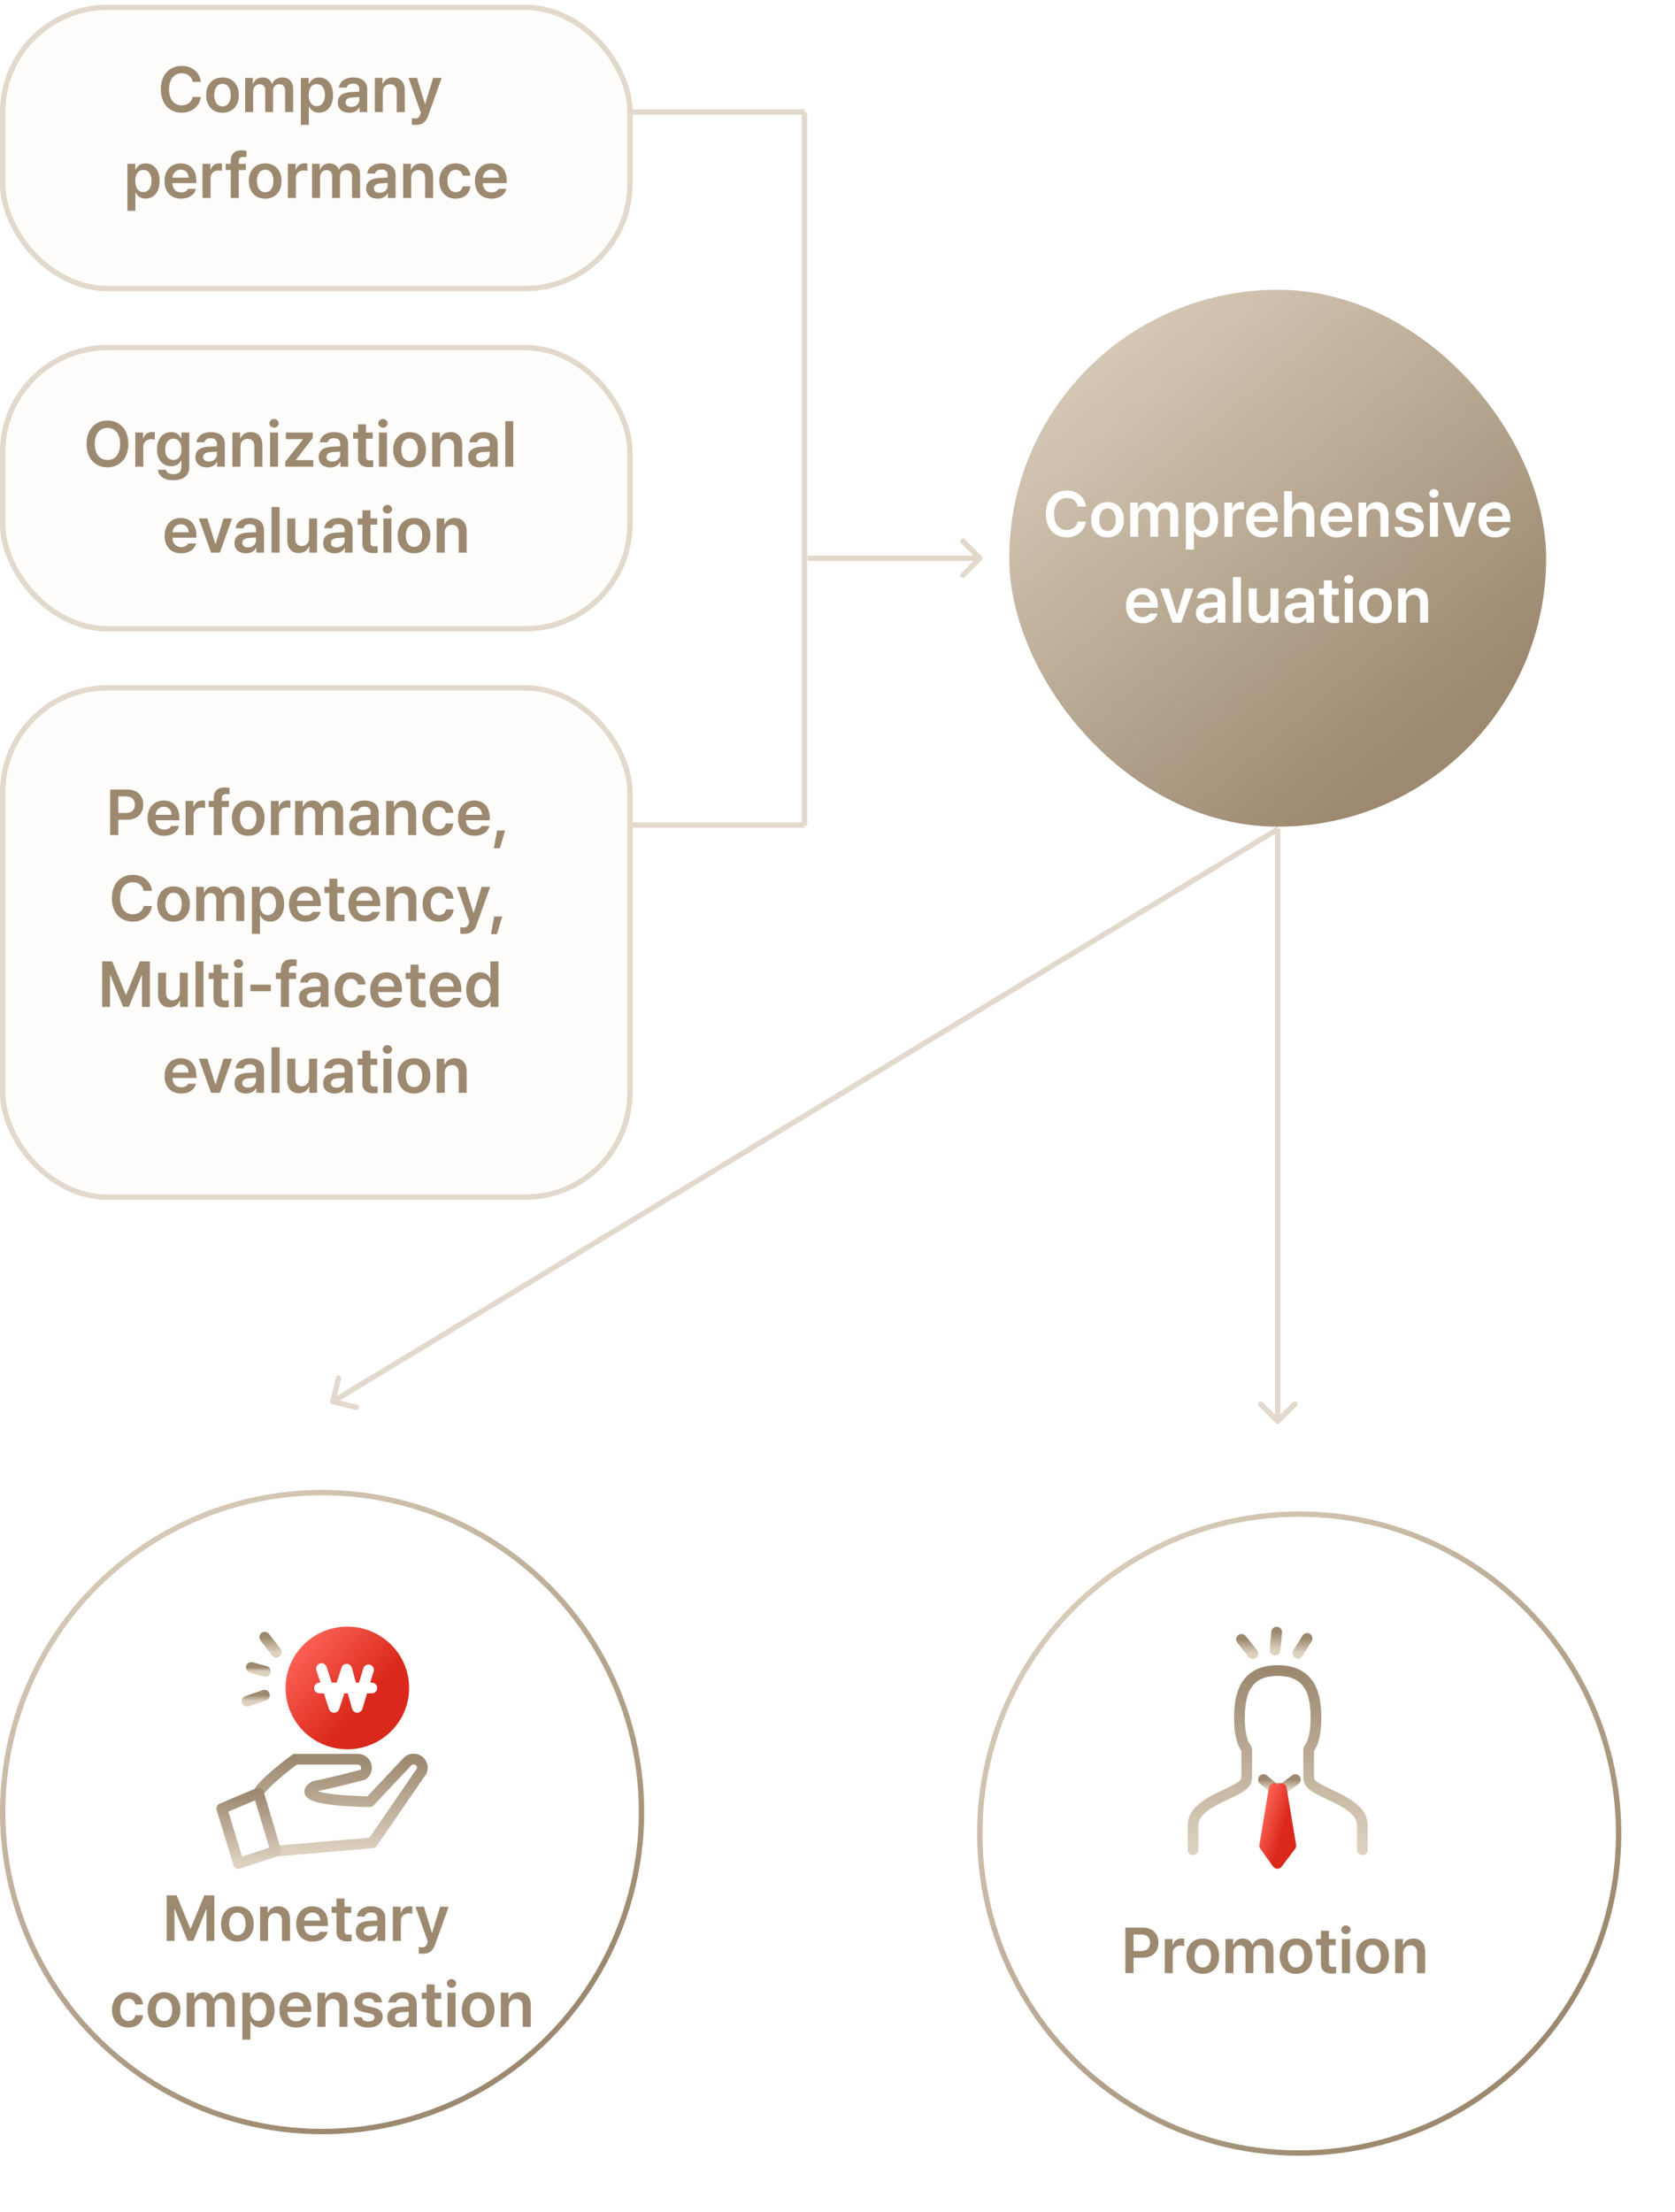 <svg width="312" height="412" viewBox="0 0 312 412" fill="none" xmlns="http://www.w3.org/2000/svg">
<circle cx="60" cy="60" r="59.5" transform="matrix(-1 0 0 1 119.998 277.482)" fill="white" stroke="url(#paint0_linear_4588_33375)"/>
<g clip-path="url(#clip0_4588_33375)">
<path d="M75.21 314.372C75.21 320.127 70.508 324.792 64.7 324.792C58.892 324.792 54.199 320.127 54.199 314.372C54.199 308.617 58.901 303.943 64.7 303.943C70.499 303.943 75.21 308.609 75.21 314.372Z" fill="url(#paint1_linear_4588_33375)" stroke="url(#paint2_linear_4588_33375)" stroke-width="2" stroke-linecap="round" stroke-linejoin="round"/>
<path d="M59.887 310.762L62.229 317.974L64.571 310.882L66.542 317.974L68.633 311.002" stroke="white" stroke-width="2" stroke-linecap="round" stroke-linejoin="round"/>
<path d="M69.256 314.372H59.516" stroke="white" stroke-width="2" stroke-linecap="round" stroke-linejoin="round"/>
<path d="M51.382 344.758L69.359 343.214L78.2 330.35C78.831 329.724 78.831 328.703 78.2 328.077C77.569 327.451 76.541 327.451 75.91 328.077L68.875 335.547C68.875 335.547 54.044 335.461 58.538 332.691C61.416 332.159 67.613 330.53 67.613 330.53C68.01 330.238 68.27 329.775 68.27 329.243C68.27 328.36 67.544 327.64 66.653 327.64H54.968C54.968 327.64 48.979 332.039 48.141 333.943" fill="white"/>
<path d="M51.382 344.758L69.359 343.214L78.2 330.35C78.831 329.724 78.831 328.703 78.2 328.077C77.569 327.451 76.541 327.451 75.91 328.077L68.875 335.547C68.875 335.547 54.044 335.461 58.538 332.691C61.416 332.159 67.613 330.53 67.613 330.53C68.01 330.238 68.27 329.775 68.27 329.243C68.27 328.36 67.544 327.64 66.653 327.64H54.968C54.968 327.64 48.979 332.039 48.141 333.943" stroke="url(#paint3_linear_4588_33375)" stroke-width="2" stroke-linecap="round" stroke-linejoin="round"/>
<path d="M48.15 333.943L41.322 336.834L44.434 347.057L51.382 344.758L48.15 333.943Z" fill="white" stroke="url(#paint4_linear_4588_33375)" stroke-width="2" stroke-linecap="round" stroke-linejoin="round"/>
<path d="M49.248 315.719L46.016 316.834" stroke="url(#paint5_linear_4588_33375)" stroke-width="2" stroke-linecap="round" stroke-linejoin="round"/>
<path d="M51.461 307.692L49.309 304.904" stroke="url(#paint6_linear_4588_33375)" stroke-width="2" stroke-linecap="round" stroke-linejoin="round"/>
<path d="M49.429 311.268L46.81 310.548" stroke="url(#paint7_linear_4588_33375)" stroke-width="2" stroke-linecap="round" stroke-linejoin="round"/>
</g>
<g filter="url(#filter0_d_4588_33375)">
<circle cx="60" cy="60" r="60" transform="matrix(-1 0 0 1 297.998 277.482)" fill="white"/>
<circle cx="60" cy="60" r="59.5" transform="matrix(-1 0 0 1 297.998 277.482)" stroke="url(#paint8_linear_4588_33375)"/>
</g>
<g clip-path="url(#clip1_4588_33375)">
<path d="M222.229 344.507C222.229 342.998 222.22 341.48 222.229 339.971C222.247 336.355 227.533 334.811 230.288 333.24C231.257 332.687 232.226 332.275 232.226 331.002V325.912C232.226 325.658 231.706 325.009 231.598 324.737C231.051 323.28 230.871 321.613 230.871 320.077C230.871 316.918 231.302 313.197 234.659 311.731C235.61 311.31 236.875 311.126 237.916 311.126" stroke="url(#paint9_linear_4588_33375)" stroke-width="2" stroke-linecap="round" stroke-linejoin="round"/>
<path d="M253.765 344.507C253.765 342.998 253.774 341.48 253.765 339.971C253.747 336.355 248.461 334.811 245.705 333.24C244.736 332.687 243.767 332.275 243.767 331.002V325.912C243.767 325.658 244.287 325.009 244.395 324.737C244.943 323.28 245.122 321.613 245.122 320.077C245.122 316.918 244.691 313.197 241.335 311.731C240.383 311.31 239.118 311.126 238.086 311.126" stroke="url(#paint10_linear_4588_33375)" stroke-width="2" stroke-linecap="round" stroke-linejoin="round"/>
<path d="M235.34 331.433L237.242 333.012L239.073 333.1L241.29 331.433" stroke="url(#paint11_linear_4588_33375)" stroke-width="2" stroke-linecap="round" stroke-linejoin="round"/>
<path d="M238.662 333.108L240.438 343.735L237.944 347.035L235.574 343.735L237.342 333.108" fill="url(#paint12_linear_4588_33375)"/>
<path d="M238.662 333.108L240.438 343.735L237.944 347.035L235.574 343.735L237.342 333.108" stroke="url(#paint13_linear_4588_33375)" stroke-width="2" stroke-linecap="round" stroke-linejoin="round"/>
<path d="M233.375 307.967L231.248 305.316" stroke="url(#paint14_linear_4588_33375)" stroke-width="2" stroke-linecap="round" stroke-linejoin="round"/>
<path d="M241.766 307.887L243.462 305.141" stroke="url(#paint15_linear_4588_33375)" stroke-width="2" stroke-linecap="round" stroke-linejoin="round"/>
<path d="M237.504 307.291L237.809 303.965" stroke="url(#paint16_linear_4588_33375)" stroke-width="2" stroke-linecap="round" stroke-linejoin="round"/>
</g>
<path d="M31.036 352.996H32.904L35.428 359.162H35.527L38.055 352.996H39.924V361.482H38.457V355.644H38.378L36.025 361.458H34.931L32.573 355.623H32.502V361.482H31.036V352.996ZM44.218 361.607C42.357 361.607 41.168 360.293 41.168 358.325C41.168 356.353 42.357 355.035 44.218 355.035C46.078 355.035 47.264 356.353 47.264 358.325C47.264 360.293 46.078 361.607 44.218 361.607ZM42.676 358.321C42.676 359.485 43.186 360.413 44.222 360.413C45.241 360.413 45.751 359.485 45.751 358.321C45.751 357.156 45.241 356.216 44.222 356.216C43.186 356.216 42.676 357.156 42.676 358.321ZM49.929 357.753V361.482H48.438V355.118H49.863V356.199H49.942C50.232 355.487 50.883 355.035 51.836 355.035C53.149 355.035 54.015 355.905 54.015 357.43V361.482H52.523V357.658C52.523 356.808 52.059 356.299 51.28 356.299C50.489 356.299 49.929 356.829 49.929 357.753ZM58.263 361.607C56.345 361.607 55.172 360.33 55.172 358.337C55.172 356.373 56.361 355.035 58.18 355.035C59.743 355.035 61.089 356.013 61.089 358.25V358.71H56.651C56.668 359.804 57.31 360.447 58.28 360.447C58.93 360.447 59.374 360.161 59.569 359.779H61.027C60.758 360.882 59.743 361.607 58.263 361.607ZM56.656 357.699H59.656C59.651 356.833 59.067 356.199 58.205 356.199C57.306 356.199 56.701 356.887 56.656 357.699ZM65.42 355.118V356.27H64.169V359.568C64.169 360.181 64.471 360.306 64.852 360.314C65.026 360.318 65.32 360.297 65.507 360.285V361.507C65.329 361.536 65.043 361.569 64.662 361.569C63.539 361.569 62.673 361.014 62.677 359.817V356.27H61.773V355.118H62.677V353.593H64.169V355.118H65.42ZM66.28 359.697C66.28 358.259 67.469 357.84 68.65 357.761C69.094 357.732 70.001 357.691 70.279 357.679L70.275 357.165C70.275 356.539 69.873 356.174 69.123 356.174C68.456 356.174 68.049 356.477 67.938 356.933H66.491C66.599 355.855 67.569 355.035 69.164 355.035C70.37 355.035 71.762 355.532 71.762 357.227V361.482H70.333V360.608H70.283C70.009 361.138 69.413 361.611 68.414 361.611C67.2 361.611 66.28 360.948 66.28 359.697ZM67.722 359.676C67.722 360.227 68.17 360.513 68.795 360.513C69.703 360.513 70.283 359.912 70.283 359.199L70.279 358.673C70.009 358.685 69.181 358.739 68.882 358.768C68.17 358.822 67.722 359.121 67.722 359.676ZM73.176 361.482V355.118H74.622V356.179H74.689C74.921 355.441 75.534 355.027 76.259 355.027C76.425 355.027 76.661 355.043 76.802 355.068V356.44C76.669 356.398 76.354 356.353 76.106 356.353C75.281 356.353 74.668 356.929 74.668 357.732V361.482H73.176ZM78.782 363.869C78.484 363.869 78.202 363.861 78.007 363.84L78.011 362.643C78.194 362.659 78.446 362.663 78.641 362.663C79.006 362.663 79.308 362.634 79.561 361.955L79.694 361.615L77.382 355.118H78.964L80.435 359.929H80.502L81.981 355.118H83.568L81.016 362.257C80.651 363.272 79.98 363.869 78.782 363.869ZM23.921 377.607C22.019 377.607 20.871 376.252 20.871 374.325C20.871 372.382 22.048 371.035 23.909 371.035C25.458 371.035 26.54 371.942 26.639 373.314H25.218C25.098 372.701 24.654 372.237 23.933 372.237C23.001 372.237 22.38 373.011 22.38 374.3C22.38 375.609 22.989 376.388 23.933 376.388C24.592 376.388 25.085 375.999 25.218 375.315H26.639C26.536 376.658 25.516 377.607 23.921 377.607ZM30.554 377.607C28.693 377.607 27.504 376.293 27.504 374.325C27.504 372.353 28.693 371.035 30.554 371.035C32.414 371.035 33.599 372.353 33.599 374.325C33.599 376.293 32.414 377.607 30.554 377.607ZM29.012 374.321C29.012 375.485 29.522 376.413 30.558 376.413C31.577 376.413 32.087 375.485 32.087 374.321C32.087 373.156 31.577 372.216 30.558 372.216C29.522 372.216 29.012 373.156 29.012 374.321ZM34.774 377.482V371.118H36.199V372.199H36.278C36.543 371.47 37.177 371.035 38.026 371.035C38.888 371.035 39.506 371.478 39.746 372.199H39.812C40.098 371.491 40.803 371.035 41.727 371.035C42.891 371.035 43.716 371.789 43.716 373.21V377.482H42.22V373.438C42.22 372.647 41.739 372.29 41.13 372.29C40.397 372.29 39.974 372.792 39.974 373.505V377.482H38.511V373.376C38.511 372.717 38.076 372.29 37.438 372.29C36.792 372.29 36.265 372.821 36.265 373.608V377.482H34.774ZM45.145 379.869V371.118H46.608V372.166H46.699C46.927 371.71 47.395 371.035 48.522 371.035C49.993 371.035 51.145 372.187 51.145 374.308C51.145 376.401 50.022 377.594 48.526 377.594C47.428 377.594 46.935 376.944 46.699 376.48H46.636V379.869H45.145ZM46.608 374.3C46.608 375.539 47.146 376.372 48.112 376.372C49.106 376.372 49.628 375.498 49.628 374.3C49.628 373.111 49.114 372.261 48.112 372.261C47.138 372.261 46.608 373.061 46.608 374.3ZM55.146 377.607C53.228 377.607 52.055 376.33 52.055 374.337C52.055 372.373 53.244 371.035 55.063 371.035C56.625 371.035 57.972 372.013 57.972 374.25V374.71H53.534C53.551 375.804 54.193 376.447 55.163 376.447C55.813 376.447 56.257 376.161 56.451 375.779H57.91C57.641 376.882 56.625 377.607 55.146 377.607ZM53.538 373.699H56.538C56.534 372.833 55.95 372.199 55.088 372.199C54.189 372.199 53.584 372.887 53.538 373.699ZM60.629 373.753V377.482H59.137V371.118H60.562V372.199H60.641C60.931 371.487 61.582 371.035 62.535 371.035C63.848 371.035 64.714 371.905 64.714 373.43V377.482H63.223V373.658C63.223 372.808 62.759 372.299 61.98 372.299C61.188 372.299 60.629 372.829 60.629 373.753ZM69.746 372.933C69.654 372.456 69.257 372.145 68.623 372.145C67.985 372.145 67.516 372.464 67.516 372.895C67.516 373.231 67.777 373.476 68.424 373.625L69.505 373.857C70.703 374.114 71.287 374.673 71.291 375.58C71.287 376.778 70.243 377.607 68.581 377.607C66.957 377.607 66 376.886 65.851 375.672H67.363C67.458 376.21 67.881 376.48 68.577 376.48C69.298 376.48 69.766 376.185 69.77 375.713C69.766 375.344 69.481 375.108 68.847 374.971L67.819 374.756C66.642 374.511 66.029 373.894 66.033 372.982C66.029 371.806 67.044 371.035 68.602 371.035C70.119 371.035 71.055 371.777 71.163 372.933H69.746ZM72.139 375.697C72.139 374.259 73.329 373.84 74.51 373.761C74.953 373.732 75.86 373.691 76.138 373.679L76.134 373.165C76.134 372.539 75.732 372.174 74.982 372.174C74.315 372.174 73.909 372.477 73.797 372.933H72.351C72.459 371.855 73.428 371.035 75.023 371.035C76.229 371.035 77.621 371.532 77.621 373.227V377.482H76.192V376.608H76.142C75.869 377.138 75.272 377.611 74.273 377.611C73.059 377.611 72.139 376.948 72.139 375.697ZM73.581 375.676C73.581 376.227 74.029 376.513 74.655 376.513C75.562 376.513 76.142 375.912 76.142 375.199L76.138 374.673C75.869 374.685 75.04 374.739 74.742 374.768C74.029 374.822 73.581 375.121 73.581 375.676ZM82.201 371.118V372.27H80.95V375.568C80.95 376.181 81.252 376.306 81.633 376.314C81.808 376.318 82.102 376.297 82.288 376.285V377.507C82.11 377.536 81.824 377.569 81.443 377.569C80.32 377.569 79.454 377.014 79.458 375.817V372.27H78.555V371.118H79.458V369.593H80.95V371.118H82.201ZM83.36 377.482V371.118H84.851V377.482H83.36ZM83.24 369.402C83.24 368.951 83.629 368.59 84.11 368.59C84.578 368.59 84.972 368.951 84.972 369.402C84.972 369.85 84.578 370.21 84.11 370.21C83.629 370.21 83.24 369.85 83.24 369.402ZM89.066 377.607C87.205 377.607 86.016 376.293 86.016 374.325C86.016 372.353 87.205 371.035 89.066 371.035C90.926 371.035 92.111 372.353 92.111 374.325C92.111 376.293 90.926 377.607 89.066 377.607ZM87.524 374.321C87.524 375.485 88.034 376.413 89.07 376.413C90.089 376.413 90.599 375.485 90.599 374.321C90.599 373.156 90.089 372.216 89.07 372.216C88.034 372.216 87.524 373.156 87.524 374.321ZM94.777 373.753V377.482H93.285V371.118H94.711V372.199H94.79C95.08 371.487 95.73 371.035 96.683 371.035C97.997 371.035 98.863 371.905 98.863 373.43V377.482H97.371V373.658C97.371 372.808 96.907 372.299 96.128 372.299C95.337 372.299 94.777 372.829 94.777 373.753Z" fill="#9C8970"/>
<path d="M209.62 367.482V358.996H212.794C214.745 358.996 215.785 360.185 215.785 361.806C215.785 363.434 214.733 364.611 212.773 364.611H211.14V367.482H209.62ZM211.14 363.355H212.57C213.713 363.355 214.227 362.709 214.227 361.806C214.227 360.902 213.713 360.272 212.562 360.272H211.14V363.355ZM216.955 367.482V361.118H218.402V362.179H218.468C218.7 361.441 219.313 361.027 220.038 361.027C220.204 361.027 220.44 361.043 220.581 361.068V362.44C220.448 362.398 220.134 362.353 219.885 362.353C219.06 362.353 218.447 362.929 218.447 363.732V367.482H216.955ZM224.044 367.607C222.184 367.607 220.994 366.293 220.994 364.325C220.994 362.353 222.184 361.035 224.044 361.035C225.905 361.035 227.09 362.353 227.09 364.325C227.09 366.293 225.905 367.607 224.044 367.607ZM222.503 364.321C222.503 365.485 223.012 366.413 224.048 366.413C225.068 366.413 225.577 365.485 225.577 364.321C225.577 363.156 225.068 362.216 224.048 362.216C223.012 362.216 222.503 363.156 222.503 364.321ZM228.264 367.482V361.118H229.689V362.199H229.768C230.033 361.47 230.667 361.035 231.517 361.035C232.379 361.035 232.996 361.478 233.236 362.199H233.303C233.589 361.491 234.293 361.035 235.217 361.035C236.381 361.035 237.206 361.789 237.206 363.21V367.482H235.71V363.438C235.71 362.647 235.229 362.29 234.62 362.29C233.887 362.29 233.464 362.792 233.464 363.505V367.482H232.002V363.376C232.002 362.717 231.566 362.29 230.928 362.29C230.282 362.29 229.756 362.821 229.756 363.608V367.482H228.264ZM241.411 367.607C239.551 367.607 238.362 366.293 238.362 364.325C238.362 362.353 239.551 361.035 241.411 361.035C243.272 361.035 244.457 362.353 244.457 364.325C244.457 366.293 243.272 367.607 241.411 367.607ZM239.87 364.321C239.87 365.485 240.38 366.413 241.415 366.413C242.435 366.413 242.944 365.485 242.944 364.321C242.944 363.156 242.435 362.216 241.415 362.216C240.38 362.216 239.87 363.156 239.87 364.321ZM248.797 361.118V362.27H247.546V365.568C247.546 366.181 247.848 366.306 248.229 366.314C248.403 366.318 248.697 366.297 248.884 366.285V367.507C248.706 367.536 248.42 367.569 248.039 367.569C246.916 367.569 246.05 367.014 246.054 365.817V362.27H245.15V361.118H246.054V359.593H247.546V361.118H248.797ZM249.955 367.482V361.118H251.447V367.482H249.955ZM249.835 359.402C249.835 358.951 250.225 358.59 250.705 358.59C251.174 358.59 251.567 358.951 251.567 359.402C251.567 359.85 251.174 360.21 250.705 360.21C250.225 360.21 249.835 359.85 249.835 359.402ZM255.661 367.607C253.801 367.607 252.612 366.293 252.612 364.325C252.612 362.353 253.801 361.035 255.661 361.035C257.522 361.035 258.707 362.353 258.707 364.325C258.707 366.293 257.522 367.607 255.661 367.607ZM254.12 364.321C254.12 365.485 254.63 366.413 255.665 366.413C256.685 366.413 257.194 365.485 257.194 364.321C257.194 363.156 256.685 362.216 255.665 362.216C254.63 362.216 254.12 363.156 254.12 364.321ZM261.373 363.753V367.482H259.881V361.118H261.307V362.199H261.385C261.675 361.487 262.326 361.035 263.279 361.035C264.592 361.035 265.458 361.905 265.458 363.43V367.482H263.967V363.658C263.967 362.808 263.503 362.299 262.724 362.299C261.932 362.299 261.373 362.829 261.373 363.753Z" fill="#9C8970"/>
<rect x="188" y="53.965" width="100" height="100" rx="50" fill="url(#paint17_linear_4588_33375)"/>
<path d="M200.734 94.342C200.56 93.323 199.747 92.734 198.716 92.734C197.323 92.734 196.341 93.803 196.341 95.722C196.341 97.673 197.332 98.709 198.707 98.709C199.723 98.709 200.535 98.146 200.734 97.151L202.279 97.16C202.043 98.78 200.7 100.081 198.691 100.081C196.449 100.081 194.808 98.457 194.808 95.722C194.808 92.979 196.47 91.363 198.691 91.363C200.564 91.363 202.014 92.452 202.279 94.342H200.734ZM206.3 100.089C204.439 100.089 203.25 98.776 203.25 96.807C203.25 94.835 204.439 93.517 206.3 93.517C208.16 93.517 209.346 94.835 209.346 96.807C209.346 98.776 208.16 100.089 206.3 100.089ZM204.759 96.803C204.759 97.968 205.268 98.896 206.304 98.896C207.323 98.896 207.833 97.968 207.833 96.803C207.833 95.639 207.323 94.698 206.304 94.698C205.268 94.698 204.759 95.639 204.759 96.803ZM210.52 99.965V93.6H211.945V94.682H212.024C212.289 93.952 212.923 93.517 213.773 93.517C214.634 93.517 215.252 93.961 215.492 94.682H215.558C215.844 93.973 216.549 93.517 217.473 93.517C218.637 93.517 219.462 94.272 219.462 95.693V99.965H217.966V95.921C217.966 95.129 217.485 94.773 216.876 94.773C216.143 94.773 215.72 95.274 215.72 95.987V99.965H214.257V95.859C214.257 95.2 213.822 94.773 213.184 94.773C212.538 94.773 212.012 95.303 212.012 96.091V99.965H210.52ZM220.891 102.352V93.6H222.354V94.648H222.445C222.673 94.193 223.141 93.517 224.268 93.517C225.739 93.517 226.891 94.669 226.891 96.791C226.891 98.883 225.768 100.077 224.272 100.077C223.174 100.077 222.681 99.426 222.445 98.962H222.383V102.352H220.891ZM222.354 96.782C222.354 98.022 222.892 98.854 223.858 98.854C224.852 98.854 225.374 97.98 225.374 96.782C225.374 95.593 224.861 94.744 223.858 94.744C222.884 94.744 222.354 95.544 222.354 96.782ZM228.075 99.965V93.6H229.521V94.661H229.587C229.819 93.923 230.432 93.509 231.157 93.509C231.323 93.509 231.559 93.526 231.7 93.55V94.922C231.568 94.881 231.253 94.835 231.004 94.835C230.179 94.835 229.566 95.411 229.566 96.215V99.965H228.075ZM235.205 100.089C233.286 100.089 232.114 98.813 232.114 96.82C232.114 94.856 233.303 93.517 235.122 93.517C236.684 93.517 238.031 94.495 238.031 96.733V97.193H233.593C233.609 98.287 234.252 98.929 235.221 98.929C235.872 98.929 236.315 98.643 236.51 98.262H237.969C237.699 99.364 236.684 100.089 235.205 100.089ZM233.597 96.182H236.597C236.593 95.316 236.009 94.682 235.147 94.682C234.248 94.682 233.643 95.37 233.597 96.182ZM240.687 96.236V99.965H239.196V91.479L240.654 91.479V94.682H240.733C241.027 93.961 241.644 93.517 242.622 93.517C243.94 93.517 244.814 94.371 244.814 95.912V99.965L243.323 99.965V96.14C243.323 95.278 242.859 94.781 242.067 94.781C241.263 94.781 240.687 95.311 240.687 96.236ZM249.056 100.089C247.138 100.089 245.965 98.813 245.965 96.82C245.965 94.856 247.154 93.517 248.973 93.517C250.536 93.517 251.882 94.495 251.882 96.733V97.193H247.444C247.461 98.287 248.103 98.929 249.073 98.929C249.723 98.929 250.167 98.643 250.362 98.262H251.82C251.551 99.364 250.536 100.089 249.056 100.089ZM247.449 96.182H250.449C250.444 95.316 249.86 94.682 248.998 94.682C248.099 94.682 247.494 95.37 247.449 96.182ZM254.539 96.236V99.965H253.047V93.6H254.473V94.682H254.551C254.841 93.969 255.492 93.517 256.445 93.517C257.758 93.517 258.625 94.388 258.625 95.912V99.965H257.133V96.14C257.133 95.291 256.669 94.781 255.89 94.781C255.098 94.781 254.539 95.311 254.539 96.236ZM263.656 95.415C263.565 94.939 263.167 94.628 262.533 94.628C261.895 94.628 261.427 94.947 261.427 95.378C261.427 95.713 261.688 95.958 262.334 96.107L263.415 96.339C264.613 96.596 265.197 97.156 265.201 98.063C265.197 99.26 264.153 100.089 262.491 100.089C260.867 100.089 259.91 99.368 259.761 98.154H261.273C261.369 98.693 261.791 98.962 262.487 98.962C263.208 98.962 263.677 98.668 263.681 98.195C263.677 97.827 263.391 97.591 262.757 97.454L261.729 97.238C260.552 96.994 259.939 96.376 259.943 95.465C259.939 94.288 260.954 93.517 262.512 93.517C264.029 93.517 264.965 94.259 265.073 95.415H263.656ZM266.348 99.965V93.6H267.84V99.965H266.348ZM266.228 91.885C266.228 91.433 266.617 91.073 267.098 91.073C267.566 91.073 267.96 91.433 267.96 91.885C267.96 92.332 267.566 92.693 267.098 92.693C266.617 92.693 266.228 92.332 266.228 91.885ZM274.959 93.6L272.684 99.965H271.039L268.772 93.6H270.359L271.83 98.332H271.896L273.372 93.6H274.959ZM278.494 100.089C276.575 100.089 275.403 98.813 275.403 96.82C275.403 94.856 276.592 93.517 278.411 93.517C279.973 93.517 281.32 94.495 281.32 96.733V97.193H276.882C276.898 98.287 277.541 98.929 278.51 98.929C279.161 98.929 279.604 98.643 279.799 98.262H281.258C280.988 99.364 279.973 100.089 278.494 100.089ZM276.886 96.182H279.886C279.882 95.316 279.298 94.682 278.436 94.682C277.537 94.682 276.932 95.37 276.886 96.182ZM212.828 116.089C210.909 116.089 209.737 114.813 209.737 112.82C209.737 110.856 210.926 109.517 212.745 109.517C214.307 109.517 215.654 110.495 215.654 112.733V113.193H211.216C211.232 114.287 211.875 114.929 212.844 114.929C213.495 114.929 213.938 114.643 214.133 114.262H215.592C215.322 115.364 214.307 116.089 212.828 116.089ZM211.22 112.182H214.22C214.216 111.316 213.632 110.682 212.77 110.682C211.871 110.682 211.266 111.37 211.22 112.182ZM222.312 109.6L220.037 115.965H218.392L216.126 109.6H217.713L219.184 114.332H219.25L220.725 109.6H222.312ZM222.766 114.179C222.766 112.741 223.956 112.323 225.137 112.244C225.58 112.215 226.487 112.173 226.765 112.161L226.761 111.647C226.761 111.021 226.359 110.657 225.609 110.657C224.942 110.657 224.536 110.959 224.424 111.415H222.978C223.085 110.338 224.055 109.517 225.65 109.517C226.856 109.517 228.248 110.015 228.248 111.709V115.965H226.819V115.091H226.769C226.496 115.621 225.899 116.093 224.9 116.093C223.686 116.093 222.766 115.43 222.766 114.179ZM224.208 114.158C224.208 114.709 224.656 114.995 225.282 114.995C226.189 114.995 226.769 114.394 226.769 113.682L226.765 113.155C226.496 113.168 225.667 113.222 225.369 113.251C224.656 113.305 224.208 113.603 224.208 114.158ZM231.154 107.479V115.965H229.662V107.479H231.154ZM236.649 113.288V109.6H238.136V115.965H236.694V114.838H236.628C236.338 115.546 235.671 116.048 234.714 116.048C233.462 116.048 232.592 115.182 232.592 113.653V109.6H234.084V113.425C234.084 114.233 234.564 114.742 235.29 114.742C235.953 114.742 236.653 114.266 236.649 113.288ZM239.278 114.179C239.278 112.741 240.467 112.323 241.648 112.244C242.092 112.215 242.999 112.173 243.277 112.161L243.273 111.647C243.273 111.021 242.871 110.657 242.121 110.657C241.454 110.657 241.047 110.959 240.936 111.415H239.489C239.597 110.338 240.567 109.517 242.162 109.517C243.368 109.517 244.76 110.015 244.76 111.709V115.965H243.331V115.091H243.281C243.007 115.621 242.411 116.093 241.412 116.093C240.198 116.093 239.278 115.43 239.278 114.179ZM240.72 114.158C240.72 114.709 241.168 114.995 241.793 114.995C242.701 114.995 243.281 114.394 243.281 113.682L243.277 113.155C243.007 113.168 242.179 113.222 241.88 113.251C241.168 113.305 240.72 113.603 240.72 114.158ZM249.34 109.6V110.752L248.088 110.752V114.05C248.088 114.664 248.391 114.788 248.772 114.796C248.946 114.8 249.24 114.78 249.427 114.767V115.99C249.249 116.019 248.963 116.052 248.582 116.052C247.459 116.052 246.593 115.497 246.597 114.299V110.752H245.693V109.6H246.597V108.075H248.088V109.6L249.34 109.6ZM250.498 115.965V109.6H251.99V115.965H250.498ZM250.378 107.885C250.378 107.433 250.768 107.073 251.248 107.073C251.717 107.073 252.11 107.433 252.11 107.885C252.11 108.332 251.717 108.693 251.248 108.693C250.768 108.693 250.378 108.332 250.378 107.885ZM256.204 116.089C254.344 116.089 253.155 114.776 253.155 112.807C253.155 110.835 254.344 109.517 256.204 109.517C258.065 109.517 259.25 110.835 259.25 112.807C259.25 114.776 258.065 116.089 256.204 116.089ZM254.663 112.803C254.663 113.968 255.173 114.896 256.208 114.896C257.228 114.896 257.737 113.968 257.737 112.803C257.737 111.639 257.228 110.698 256.208 110.698C255.173 110.698 254.663 111.639 254.663 112.803ZM261.916 112.236V115.965H260.424V109.6H261.85V110.682H261.928C262.218 109.969 262.869 109.517 263.822 109.517C265.135 109.517 266.001 110.387 266.001 111.912V115.965H264.51V112.14C264.51 111.291 264.046 110.781 263.267 110.781C262.475 110.781 261.916 111.312 261.916 112.236Z" fill="white"/>
<rect x="0.498" y="1.373" width="116.844" height="52.366" rx="19.5" fill="#FFFDFB" stroke="#E2D9CC"/>
<path d="M35.88 15.252C35.706 14.233 34.894 13.644 33.862 13.644C32.47 13.644 31.488 14.713 31.488 16.632C31.488 18.584 32.478 19.619 33.854 19.619C34.869 19.619 35.681 19.056 35.88 18.061L37.426 18.07C37.189 19.69 35.847 20.991 33.837 20.991C31.596 20.991 29.955 19.367 29.955 16.632C29.955 13.889 31.616 12.273 33.837 12.273C35.71 12.273 37.16 13.363 37.426 15.252L35.88 15.252ZM41.447 20.999C39.586 20.999 38.397 19.686 38.397 17.718C38.397 15.745 39.586 14.428 41.447 14.428C43.307 14.428 44.492 15.745 44.492 17.718C44.492 19.686 43.307 20.999 41.447 20.999ZM39.905 17.713C39.905 18.878 40.415 19.806 41.451 19.806C42.47 19.806 42.98 18.878 42.98 17.713C42.98 16.549 42.47 15.608 41.451 15.608C40.415 15.608 39.905 16.549 39.905 17.713ZM45.666 20.875V14.51H47.092V15.592H47.17C47.436 14.863 48.07 14.428 48.919 14.428C49.781 14.428 50.398 14.871 50.639 15.592H50.705C50.991 14.883 51.695 14.428 52.619 14.428C53.784 14.428 54.608 15.182 54.608 16.603V20.875H53.112V16.831C53.112 16.039 52.632 15.683 52.023 15.683C51.289 15.683 50.867 16.184 50.867 16.897V20.875L49.404 20.875V16.769C49.404 16.11 48.969 15.683 48.331 15.683C47.684 15.683 47.158 16.213 47.158 17.001V20.875H45.666ZM56.037 23.262V14.51H57.5V15.559H57.591C57.819 15.103 58.287 14.428 59.414 14.428C60.886 14.428 62.037 15.579 62.037 17.701C62.037 19.794 60.914 20.987 59.419 20.987C58.321 20.987 57.828 20.336 57.591 19.872H57.529V23.262H56.037ZM57.5 17.693C57.5 18.932 58.039 19.765 59.004 19.765C59.999 19.765 60.521 18.89 60.521 17.693C60.521 16.503 60.007 15.654 59.004 15.654C58.031 15.654 57.5 16.454 57.5 17.693ZM62.923 19.089C62.923 17.651 64.112 17.233 65.293 17.154C65.736 17.125 66.644 17.084 66.921 17.071L66.917 16.557C66.917 15.932 66.515 15.567 65.765 15.567C65.098 15.567 64.692 15.87 64.58 16.325H63.134C63.242 15.248 64.211 14.428 65.807 14.428C67.012 14.428 68.405 14.925 68.405 16.619V20.875H66.975V20.001H66.925C66.652 20.531 66.055 21.003 65.057 21.003C63.843 21.003 62.923 20.34 62.923 19.089ZM64.365 19.068C64.365 19.619 64.812 19.905 65.438 19.905C66.345 19.905 66.925 19.305 66.925 18.592L66.921 18.066C66.652 18.078 65.823 18.132 65.525 18.161C64.812 18.215 64.365 18.513 64.365 19.068ZM71.31 17.146V20.875H69.819V14.51H71.244V15.592H71.323C71.613 14.879 72.263 14.428 73.216 14.428C74.53 14.428 75.396 15.298 75.396 16.823V20.875H73.904V17.05C73.904 16.201 73.44 15.691 72.661 15.691C71.87 15.691 71.31 16.222 71.31 17.146ZM77.487 23.262C77.189 23.262 76.907 23.253 76.712 23.233L76.716 22.035C76.899 22.052 77.151 22.056 77.346 22.056C77.711 22.056 78.013 22.027 78.266 21.347L78.399 21.008L76.087 14.51H77.669L79.14 19.321H79.207L80.686 14.51L82.273 14.51L79.721 21.65C79.356 22.665 78.685 23.262 77.487 23.262ZM23.735 39.262V30.51H25.197V31.559H25.288C25.516 31.103 25.985 30.427 27.112 30.427C28.583 30.427 29.735 31.579 29.735 33.701C29.735 35.794 28.612 36.987 27.116 36.987C26.018 36.987 25.525 36.336 25.288 35.872H25.226V39.262H23.735ZM25.197 33.693C25.197 34.932 25.736 35.764 26.701 35.764C27.696 35.764 28.218 34.89 28.218 33.693C28.218 32.504 27.704 31.654 26.701 31.654C25.728 31.654 25.197 32.454 25.197 33.693ZM33.736 36.999C31.817 36.999 30.645 35.723 30.645 33.73C30.645 31.766 31.834 30.427 33.653 30.427C35.215 30.427 36.562 31.405 36.562 33.643V34.103H32.124C32.141 35.197 32.783 35.839 33.752 35.839C34.403 35.839 34.846 35.553 35.041 35.172H36.5C36.23 36.274 35.215 36.999 33.736 36.999ZM32.128 33.092H35.128C35.124 32.226 34.54 31.592 33.678 31.592C32.779 31.592 32.174 32.28 32.128 33.092ZM37.727 36.875L37.727 30.51H39.173V31.571H39.239C39.471 30.834 40.085 30.419 40.81 30.419C40.975 30.419 41.212 30.436 41.352 30.461V31.832C41.22 31.791 40.905 31.745 40.656 31.745C39.832 31.745 39.219 32.321 39.219 33.125V36.875H37.727ZM45.79 30.51V31.662H44.476V36.875H42.984V31.662H42.036V30.51H42.984V29.905C42.984 28.666 43.751 27.991 44.969 27.991C45.322 27.991 45.645 28.028 45.914 28.086V29.263C45.674 29.234 45.491 29.226 45.384 29.226C44.779 29.226 44.476 29.466 44.476 30.038V30.51H45.79ZM49.398 36.999C47.537 36.999 46.348 35.686 46.348 33.718C46.348 31.745 47.537 30.427 49.398 30.427C51.258 30.427 52.443 31.745 52.443 33.718C52.443 35.686 51.258 36.999 49.398 36.999ZM47.856 33.713C47.856 34.878 48.366 35.806 49.402 35.806C50.421 35.806 50.931 34.878 50.931 33.713C50.931 32.549 50.421 31.608 49.402 31.608C48.366 31.608 47.856 32.549 47.856 33.713ZM53.617 36.875V30.51H55.064L55.064 31.571H55.13C55.362 30.834 55.975 30.419 56.7 30.419C56.866 30.419 57.102 30.436 57.243 30.461L57.243 31.832C57.111 31.791 56.796 31.745 56.547 31.745C55.722 31.745 55.109 32.321 55.109 33.125V36.875H53.617ZM58.129 36.875L58.129 30.51H59.555L59.555 31.592H59.633C59.898 30.863 60.532 30.427 61.382 30.427C62.244 30.427 62.861 30.871 63.102 31.592H63.168C63.454 30.883 64.158 30.427 65.082 30.427C66.247 30.427 67.071 31.182 67.071 32.603V36.875H65.575V32.831C65.575 32.039 65.095 31.683 64.486 31.683C63.752 31.683 63.33 32.184 63.33 32.897V36.875H61.867V32.769C61.867 32.11 61.432 31.683 60.794 31.683C60.147 31.683 59.621 32.213 59.621 33.001V36.875H58.129ZM68.202 35.089C68.202 33.651 69.391 33.233 70.572 33.154C71.016 33.125 71.923 33.084 72.201 33.071L72.196 32.557C72.196 31.932 71.794 31.567 71.044 31.567C70.377 31.567 69.971 31.869 69.859 32.325H68.413C68.521 31.248 69.491 30.427 71.086 30.427C72.292 30.427 73.684 30.925 73.684 32.62V36.875H72.254V36.001H72.205C71.931 36.531 71.335 37.004 70.336 37.004C69.122 37.004 68.202 36.34 68.202 35.089ZM69.644 35.068C69.644 35.62 70.091 35.905 70.717 35.905C71.625 35.905 72.205 35.305 72.205 34.592L72.201 34.066C71.931 34.078 71.103 34.132 70.804 34.161C70.091 34.215 69.644 34.513 69.644 35.068ZM76.59 33.146V36.875H75.098V30.51H76.523V31.592H76.602C76.892 30.879 77.543 30.427 78.496 30.427C79.809 30.427 80.675 31.298 80.675 32.822V36.875H79.184V33.05C79.184 32.201 78.719 31.691 77.941 31.691C77.149 31.691 76.59 32.222 76.59 33.146ZM84.882 36.999C82.98 36.999 81.832 35.644 81.832 33.718C81.832 31.774 83.009 30.427 84.87 30.427C86.419 30.427 87.501 31.335 87.6 32.706H86.179C86.059 32.093 85.615 31.629 84.894 31.629C83.962 31.629 83.341 32.404 83.341 33.693C83.341 35.002 83.95 35.781 84.894 35.781C85.553 35.781 86.046 35.392 86.179 34.708H87.6C87.497 36.05 86.477 36.999 84.882 36.999ZM91.556 36.999C89.638 36.999 88.465 35.723 88.465 33.73C88.465 31.766 89.654 30.427 91.473 30.427C93.035 30.427 94.382 31.405 94.382 33.643V34.103H89.944C89.961 35.197 90.603 35.839 91.573 35.839C92.223 35.839 92.667 35.553 92.862 35.172H94.32C94.051 36.274 93.035 36.999 91.556 36.999ZM89.948 33.092H92.948C92.944 32.226 92.36 31.592 91.498 31.592C90.599 31.592 89.994 32.28 89.948 33.092Z" fill="#9C8970"/>
<rect x="0.498" y="64.738" width="116.844" height="52.366" rx="19.5" fill="#FFFDFB" stroke="#E2D9CC"/>
<path d="M23.911 82.679C23.911 85.422 22.237 87.038 20.016 87.038C17.782 87.038 16.121 85.414 16.121 82.679C16.121 79.936 17.782 78.32 20.016 78.32C22.237 78.32 23.911 79.936 23.911 82.679ZM17.654 82.679C17.654 84.618 18.628 85.666 20.016 85.666C21.4 85.666 22.373 84.618 22.373 82.679C22.373 80.74 21.4 79.691 20.016 79.691C18.628 79.691 17.654 80.74 17.654 82.679ZM25.2 86.922V80.557H26.646V81.618H26.712C26.944 80.88 27.557 80.466 28.282 80.466C28.448 80.466 28.684 80.483 28.825 80.507V81.879C28.693 81.838 28.378 81.792 28.129 81.792C27.305 81.792 26.691 82.368 26.691 83.172V86.922H25.2ZM32.276 89.441C30.593 89.441 29.524 88.691 29.421 87.49H30.913C31.02 88.053 31.542 88.314 32.301 88.314C33.204 88.314 33.784 87.925 33.784 86.988V85.778H33.709C33.482 86.242 32.972 86.831 31.878 86.831C30.403 86.831 29.251 85.762 29.251 83.69C29.251 81.597 30.407 80.474 31.882 80.474C33.005 80.474 33.477 81.15 33.714 81.606H33.788V80.557H35.259V87.025C35.259 88.654 34.004 89.441 32.276 89.441ZM30.772 83.71C30.772 84.887 31.298 85.658 32.288 85.658C33.25 85.658 33.797 84.933 33.797 83.71C33.797 82.501 33.258 81.701 32.288 81.701C31.285 81.701 30.772 82.55 30.772 83.71ZM36.397 85.136C36.397 83.698 37.587 83.28 38.767 83.201C39.211 83.172 40.118 83.13 40.396 83.118L40.392 82.604C40.392 81.978 39.99 81.614 39.24 81.614C38.573 81.614 38.167 81.916 38.055 82.372H36.609C36.716 81.295 37.686 80.474 39.281 80.474C40.487 80.474 41.879 80.972 41.879 82.666V86.922H40.45V86.048H40.4C40.127 86.578 39.53 87.05 38.531 87.05C37.317 87.05 36.397 86.387 36.397 85.136ZM37.839 85.115C37.839 85.666 38.287 85.952 38.913 85.952C39.82 85.952 40.4 85.351 40.4 84.639L40.396 84.112C40.127 84.125 39.298 84.179 38.999 84.208C38.287 84.262 37.839 84.56 37.839 85.115ZM44.785 83.193V86.922H43.293V80.557H44.719V81.639H44.797C45.087 80.926 45.738 80.474 46.691 80.474C48.005 80.474 48.871 81.344 48.871 82.869V86.922H47.379V83.097C47.379 82.248 46.915 81.738 46.136 81.738C45.344 81.738 44.785 82.269 44.785 83.193ZM50.301 86.922V80.557H51.793V86.922H50.301ZM50.181 78.842C50.181 78.39 50.57 78.03 51.051 78.03C51.519 78.03 51.913 78.39 51.913 78.842C51.913 79.289 51.519 79.65 51.051 79.65C50.57 79.65 50.181 79.289 50.181 78.842ZM53.14 86.922V85.973L56.425 81.846V81.792H53.252V80.557H58.257V81.577L55.124 85.633V85.687H58.365V86.922H53.14ZM59.366 85.136C59.366 83.698 60.555 83.28 61.736 83.201C62.179 83.172 63.087 83.13 63.365 83.118L63.361 82.604C63.361 81.978 62.959 81.614 62.209 81.614C61.541 81.614 61.135 81.916 61.023 82.372H59.577C59.685 81.295 60.655 80.474 62.25 80.474C63.456 80.474 64.848 80.972 64.848 82.666V86.922H63.419V86.048H63.369C63.095 86.578 62.499 87.05 61.5 87.05C60.286 87.05 59.366 86.387 59.366 85.136ZM60.808 85.115C60.808 85.666 61.255 85.952 61.881 85.952C62.789 85.952 63.369 85.351 63.369 84.639L63.365 84.112C63.095 84.125 62.267 84.179 61.968 84.208C61.255 84.262 60.808 84.56 60.808 85.115ZM69.428 80.557V81.709H68.176V85.007C68.176 85.621 68.479 85.745 68.86 85.753C69.034 85.757 69.328 85.737 69.515 85.724V86.947C69.337 86.976 69.051 87.009 68.669 87.009C67.546 87.009 66.68 86.454 66.685 85.256V81.709H65.781V80.557H66.685V79.032H68.176V80.557H69.428ZM70.586 86.922V80.557H72.078V86.922H70.586ZM70.466 78.842C70.466 78.39 70.856 78.03 71.336 78.03C71.805 78.03 72.198 78.39 72.198 78.842C72.198 79.289 71.805 79.65 71.336 79.65C70.856 79.65 70.466 79.289 70.466 78.842ZM76.292 87.046C74.432 87.046 73.242 85.733 73.242 83.764C73.242 81.792 74.432 80.474 76.292 80.474C78.153 80.474 79.338 81.792 79.338 83.764C79.338 85.733 78.153 87.046 76.292 87.046ZM74.751 83.76C74.751 84.925 75.26 85.853 76.296 85.853C77.316 85.853 77.825 84.925 77.825 83.76C77.825 82.596 77.316 81.655 76.296 81.655C75.26 81.655 74.751 82.596 74.751 83.76ZM82.004 83.193V86.922H80.512V80.557H81.937V81.639H82.016C82.306 80.926 82.957 80.474 83.91 80.474C85.223 80.474 86.089 81.344 86.089 82.869V86.922H84.598V83.097C84.598 82.248 84.134 81.738 83.355 81.738C82.563 81.738 82.004 82.269 82.004 83.193ZM87.222 85.136C87.222 83.698 88.411 83.28 89.592 83.201C90.035 83.172 90.942 83.13 91.22 83.118L91.216 82.604C91.216 81.978 90.814 81.614 90.064 81.614C89.397 81.614 88.991 81.916 88.879 82.372H87.433C87.54 81.295 88.51 80.474 90.106 80.474C91.311 80.474 92.704 80.972 92.704 82.666V86.922H91.274V86.048H91.224C90.951 86.578 90.354 87.05 89.356 87.05C88.141 87.05 87.222 86.387 87.222 85.136ZM88.663 85.115C88.663 85.666 89.111 85.952 89.737 85.952C90.644 85.952 91.224 85.351 91.224 84.639L91.22 84.112C90.951 84.125 90.122 84.179 89.824 84.208C89.111 84.262 88.663 84.56 88.663 85.115ZM95.609 78.436V86.922H94.118V78.436H95.609ZM33.748 103.046C31.829 103.046 30.657 101.77 30.657 99.777C30.657 97.813 31.846 96.474 33.665 96.474C35.227 96.474 36.574 97.452 36.574 99.69V100.15H32.136C32.152 101.244 32.795 101.886 33.764 101.886C34.415 101.886 34.858 101.6 35.053 101.219H36.511C36.242 102.321 35.227 103.046 33.748 103.046ZM32.14 99.139H35.14C35.136 98.273 34.551 97.639 33.69 97.639C32.791 97.639 32.185 98.327 32.14 99.139ZM43.232 96.557L40.957 102.922H39.312L37.045 96.557H38.633L40.104 101.289H40.17L41.645 96.557H43.232ZM43.686 101.136C43.686 99.698 44.876 99.28 46.056 99.201C46.5 99.172 47.407 99.13 47.685 99.118L47.681 98.604C47.681 97.978 47.279 97.614 46.529 97.614C45.862 97.614 45.456 97.916 45.344 98.372H43.898C44.005 97.295 44.975 96.474 46.57 96.474C47.776 96.474 49.168 96.972 49.168 98.666V102.922H47.739V102.048H47.689C47.416 102.578 46.819 103.05 45.82 103.05C44.606 103.05 43.686 102.387 43.686 101.136ZM45.128 101.115C45.128 101.666 45.576 101.952 46.202 101.952C47.109 101.952 47.689 101.351 47.689 100.639L47.685 100.112C47.416 100.125 46.587 100.179 46.288 100.208C45.576 100.262 45.128 100.56 45.128 101.115ZM52.074 94.436L52.074 102.922H50.582L50.582 94.436H52.074ZM57.569 100.245L57.569 96.557H59.056L59.056 102.922H57.614V101.795H57.548C57.258 102.503 56.591 103.005 55.634 103.005C54.382 103.005 53.512 102.139 53.512 100.61L53.512 96.557H55.004L55.004 100.382C55.004 101.19 55.484 101.699 56.209 101.699C56.873 101.699 57.573 101.223 57.569 100.245ZM60.198 101.136C60.198 99.698 61.387 99.28 62.568 99.201C63.012 99.172 63.919 99.13 64.197 99.118L64.192 98.604C64.192 97.978 63.791 97.614 63.041 97.614C62.373 97.614 61.967 97.916 61.855 98.372H60.409C60.517 97.295 61.487 96.474 63.082 96.474C64.288 96.474 65.68 96.972 65.68 98.666V102.922H64.251V102.048H64.201C63.927 102.578 63.331 103.05 62.332 103.05C61.118 103.05 60.198 102.387 60.198 101.136ZM61.64 101.115C61.64 101.666 62.087 101.952 62.713 101.952C63.621 101.952 64.201 101.351 64.201 100.639L64.197 100.112C63.927 100.125 63.099 100.179 62.8 100.208C62.087 100.262 61.64 100.56 61.64 101.115ZM70.26 96.557V97.709H69.008V101.008C69.008 101.621 69.311 101.745 69.692 101.753C69.866 101.758 70.16 101.737 70.347 101.724V102.947C70.169 102.976 69.883 103.009 69.501 103.009C68.379 103.009 67.513 102.454 67.517 101.256V97.709H66.613V96.557H67.517V95.032H69.008V96.557H70.26ZM71.418 102.922V96.557H72.91V102.922H71.418ZM71.298 94.842C71.298 94.39 71.688 94.03 72.168 94.03C72.636 94.03 73.03 94.39 73.03 94.842C73.03 95.289 72.636 95.65 72.168 95.65C71.688 95.65 71.298 95.289 71.298 94.842ZM77.124 103.046C75.264 103.046 74.075 101.733 74.075 99.764C74.075 97.792 75.264 96.474 77.124 96.474C78.985 96.474 80.17 97.792 80.17 99.764C80.17 101.733 78.985 103.046 77.124 103.046ZM75.583 99.76C75.583 100.925 76.092 101.853 77.128 101.853C78.148 101.853 78.657 100.925 78.657 99.76C78.657 98.596 78.148 97.655 77.128 97.655C76.092 97.655 75.583 98.596 75.583 99.76ZM82.836 99.193V102.922H81.344V96.557H82.769V97.639H82.848C83.138 96.926 83.789 96.474 84.742 96.474C86.055 96.474 86.921 97.344 86.921 98.869V102.922H85.43V99.097C85.43 98.248 84.966 97.738 84.187 97.738C83.395 97.738 82.836 98.269 82.836 99.193Z" fill="#9C8970"/>
<rect x="0.498" y="128.104" width="116.844" height="94.858" rx="19.5" fill="#FFFDFB" stroke="#E2D9CC"/>
<path d="M20.518 155.534L20.518 147.048H23.692C25.644 147.048 26.684 148.237 26.684 149.857C26.684 151.486 25.631 152.663 23.671 152.663H22.039V155.534H20.518ZM22.039 151.407H23.468C24.612 151.407 25.126 150.761 25.126 149.857C25.126 148.954 24.612 148.324 23.46 148.324H22.039V151.407ZM30.578 155.658C28.659 155.658 27.487 154.382 27.487 152.389C27.487 150.425 28.676 149.087 30.495 149.087C32.057 149.087 33.404 150.065 33.404 152.302V152.762H28.966C28.982 153.856 29.625 154.498 30.594 154.498C31.245 154.498 31.688 154.212 31.883 153.831H33.342C33.072 154.933 32.057 155.658 30.578 155.658ZM28.97 151.751H31.97C31.966 150.885 31.382 150.251 30.52 150.251C29.621 150.251 29.016 150.939 28.97 151.751ZM34.569 155.534V149.17H36.015V150.23H36.081C36.313 149.493 36.926 149.078 37.651 149.078C37.817 149.078 38.053 149.095 38.194 149.12V150.491C38.062 150.45 37.747 150.404 37.498 150.404C36.674 150.404 36.06 150.98 36.06 151.784V155.534H34.569ZM42.632 149.17V150.321H41.318V155.534H39.826V150.321H38.877V149.17H39.826V148.565C39.826 147.326 40.593 146.65 41.811 146.65C42.163 146.65 42.486 146.687 42.756 146.746V147.922C42.516 147.893 42.333 147.885 42.225 147.885C41.62 147.885 41.318 148.125 41.318 148.697V149.17H42.632ZM46.239 155.658C44.379 155.658 43.19 154.345 43.19 152.377C43.19 150.404 44.379 149.087 46.239 149.087C48.1 149.087 49.285 150.404 49.285 152.377C49.285 154.345 48.1 155.658 46.239 155.658ZM44.698 152.373C44.698 153.537 45.208 154.465 46.244 154.465C47.263 154.465 47.773 153.537 47.773 152.373C47.773 151.208 47.263 150.268 46.244 150.268C45.208 150.268 44.698 151.208 44.698 152.373ZM50.459 155.534V149.17H51.905V150.23H51.972C52.204 149.493 52.817 149.078 53.542 149.078C53.708 149.078 53.944 149.095 54.085 149.12V150.491C53.952 150.45 53.638 150.404 53.389 150.404C52.564 150.404 51.951 150.98 51.951 151.784V155.534H50.459ZM54.971 155.534V149.17H56.396V150.251H56.475C56.74 149.522 57.374 149.087 58.224 149.087C59.086 149.087 59.703 149.53 59.943 150.251H60.01C60.296 149.542 61 149.087 61.924 149.087C63.088 149.087 63.913 149.841 63.913 151.262V155.534H62.417V151.49C62.417 150.699 61.937 150.342 61.327 150.342C60.594 150.342 60.171 150.844 60.171 151.556V155.534H58.709V151.428C58.709 150.769 58.273 150.342 57.635 150.342C56.989 150.342 56.463 150.873 56.463 151.66V155.534H54.971ZM65.044 153.748C65.044 152.31 66.233 151.892 67.414 151.813C67.857 151.784 68.765 151.743 69.042 151.73L69.038 151.216C69.038 150.591 68.636 150.226 67.886 150.226C67.219 150.226 66.813 150.529 66.701 150.984H65.255C65.363 149.907 66.332 149.087 67.928 149.087C69.133 149.087 70.526 149.584 70.526 151.279V155.534H69.096V154.66H69.046C68.773 155.19 68.176 155.663 67.178 155.663C65.964 155.663 65.044 155 65.044 153.748ZM66.486 153.728C66.486 154.279 66.933 154.565 67.559 154.565C68.466 154.565 69.046 153.964 69.046 153.251L69.042 152.725C68.773 152.737 67.944 152.791 67.646 152.82C66.933 152.874 66.486 153.172 66.486 153.728ZM73.431 151.805V155.534H71.94V149.17H73.365V150.251H73.444C73.734 149.538 74.385 149.087 75.338 149.087C76.651 149.087 77.517 149.957 77.517 151.482V155.534H76.025V151.71C76.025 150.86 75.561 150.35 74.782 150.35C73.991 150.35 73.431 150.881 73.431 151.805ZM81.724 155.658C79.822 155.658 78.674 154.304 78.674 152.377C78.674 150.433 79.851 149.087 81.711 149.087C83.261 149.087 84.343 149.994 84.442 151.366H83.021C82.901 150.752 82.457 150.288 81.736 150.288C80.804 150.288 80.182 151.063 80.182 152.352C80.182 153.661 80.791 154.44 81.736 154.44C82.395 154.44 82.888 154.051 83.021 153.367H84.442C84.338 154.71 83.319 155.658 81.724 155.658ZM88.398 155.658C86.48 155.658 85.307 154.382 85.307 152.389C85.307 150.425 86.496 149.087 88.315 149.087C89.877 149.087 91.224 150.065 91.224 152.302V152.762H86.786C86.803 153.856 87.445 154.498 88.415 154.498C89.065 154.498 89.508 154.212 89.703 153.831H91.162C90.892 154.933 89.877 155.658 88.398 155.658ZM86.79 151.751H89.79C89.786 150.885 89.202 150.251 88.34 150.251C87.441 150.251 86.836 150.939 86.79 151.751ZM94.088 154.689L93.11 157.975H91.995L92.596 154.689H94.088ZM26.769 165.911C26.595 164.892 25.782 164.304 24.751 164.304C23.358 164.304 22.377 165.373 22.377 167.291C22.377 169.243 23.367 170.279 24.742 170.279C25.758 170.279 26.57 169.715 26.769 168.721L28.314 168.729C28.078 170.349 26.736 171.65 24.726 171.65C22.484 171.65 20.843 170.026 20.843 167.291C20.843 164.548 22.505 162.932 24.726 162.932C26.599 162.932 28.049 164.022 28.314 165.911H26.769ZM32.335 171.658C30.475 171.658 29.285 170.345 29.285 168.377C29.285 166.404 30.475 165.087 32.335 165.087C34.196 165.087 35.381 166.404 35.381 168.377C35.381 170.345 34.196 171.658 32.335 171.658ZM30.794 168.373C30.794 169.537 31.303 170.465 32.339 170.465C33.359 170.465 33.868 169.537 33.868 168.373C33.868 167.208 33.359 166.268 32.339 166.268C31.303 166.268 30.794 167.208 30.794 168.373ZM36.555 171.534V165.17H37.98V166.251H38.059C38.324 165.522 38.958 165.087 39.808 165.087C40.67 165.087 41.287 165.53 41.527 166.251H41.594C41.88 165.542 42.584 165.087 43.508 165.087C44.672 165.087 45.497 165.841 45.497 167.262V171.534H44.001V167.49C44.001 166.699 43.52 166.342 42.911 166.342C42.178 166.342 41.755 166.844 41.755 167.556V171.534H40.292V167.428C40.292 166.769 39.858 166.342 39.219 166.342C38.573 166.342 38.047 166.873 38.047 167.66V171.534H36.555ZM46.926 173.921L46.926 165.17H48.389V166.218H48.48C48.708 165.762 49.176 165.087 50.303 165.087C51.774 165.087 52.926 166.239 52.926 168.36C52.926 170.453 51.803 171.646 50.307 171.646C49.209 171.646 48.716 170.996 48.48 170.531H48.418L48.418 173.921H46.926ZM48.389 168.352C48.389 169.591 48.928 170.424 49.893 170.424C50.887 170.424 51.41 169.549 51.41 168.352C51.41 167.163 50.896 166.313 49.893 166.313C48.919 166.313 48.389 167.113 48.389 168.352ZM56.927 171.658C55.009 171.658 53.836 170.382 53.836 168.389C53.836 166.425 55.025 165.087 56.844 165.087C58.407 165.087 59.753 166.065 59.753 168.302V168.762H55.316C55.332 169.856 55.974 170.498 56.944 170.498C57.594 170.498 58.038 170.212 58.233 169.831H59.691C59.422 170.933 58.407 171.658 56.927 171.658ZM55.32 167.751H58.32C58.316 166.885 57.731 166.251 56.869 166.251C55.97 166.251 55.365 166.939 55.32 167.751ZM64.084 165.17V166.321H62.833V169.62C62.833 170.233 63.135 170.357 63.516 170.366C63.69 170.37 63.985 170.349 64.171 170.337V171.559C63.993 171.588 63.707 171.621 63.326 171.621C62.203 171.621 61.337 171.066 61.341 169.868V166.321H60.438V165.17H61.341V163.645H62.833V165.17H64.084ZM67.99 171.658C66.071 171.658 64.899 170.382 64.899 168.389C64.899 166.425 66.088 165.087 67.907 165.087C69.469 165.087 70.816 166.065 70.816 168.302V168.762H66.378C66.394 169.856 67.037 170.498 68.006 170.498C68.657 170.498 69.1 170.212 69.295 169.831H70.754C70.484 170.933 69.469 171.658 67.99 171.658ZM66.382 167.751H69.382C69.378 166.885 68.794 166.251 67.932 166.251C67.033 166.251 66.428 166.939 66.382 167.751ZM73.472 167.805V171.534H71.981V165.17H73.406V166.251H73.485C73.775 165.538 74.425 165.087 75.379 165.087C76.692 165.087 77.558 165.957 77.558 167.482V171.534H76.066V167.71C76.066 166.86 75.602 166.35 74.823 166.35C74.032 166.35 73.472 166.881 73.472 167.805ZM81.765 171.658C79.863 171.658 78.715 170.304 78.715 168.377C78.715 166.433 79.892 165.087 81.752 165.087C83.302 165.087 84.384 165.994 84.483 167.366H83.062C82.942 166.752 82.498 166.288 81.777 166.288C80.845 166.288 80.223 167.063 80.223 168.352C80.223 169.661 80.832 170.44 81.777 170.44C82.436 170.44 82.929 170.051 83.062 169.367H84.483C84.379 170.71 83.36 171.658 81.765 171.658ZM86.516 173.921C86.218 173.921 85.936 173.913 85.742 173.892L85.746 172.694C85.928 172.711 86.181 172.715 86.376 172.715C86.74 172.715 87.043 172.686 87.295 172.007L87.428 171.667L85.116 165.17H86.699L88.17 169.98H88.236L89.715 165.17H91.302L88.75 172.309C88.385 173.324 87.714 173.921 86.516 173.921ZM93.543 170.689L92.565 173.975H91.45L92.051 170.689H93.543ZM19.03 179.048H20.898L23.422 185.214H23.521L26.049 179.048H27.918V187.534H26.451V181.696H26.372L24.019 187.509H22.925L20.567 181.675H20.497V187.534H19.03V179.048ZM33.492 184.857V181.17H34.98V187.534H33.538V186.407H33.472C33.182 187.116 32.515 187.617 31.557 187.617C30.306 187.617 29.436 186.751 29.436 185.222V181.17H30.928V184.994C30.928 185.802 31.408 186.312 32.133 186.312C32.796 186.312 33.497 185.835 33.492 184.857ZM37.912 179.048V187.534H36.42V179.048H37.912ZM42.516 181.17V182.321H41.264V185.62C41.264 186.233 41.567 186.357 41.948 186.366C42.122 186.37 42.416 186.349 42.603 186.337V187.559C42.425 187.588 42.139 187.621 41.757 187.621C40.634 187.621 39.768 187.066 39.773 185.868V182.321H38.869V181.17H39.773V179.645H41.264V181.17H42.516ZM43.674 187.534V181.17H45.166V187.534H43.674ZM43.554 179.454C43.554 179.002 43.944 178.642 44.424 178.642C44.892 178.642 45.286 179.002 45.286 179.454C45.286 179.902 44.892 180.262 44.424 180.262C43.944 180.262 43.554 179.902 43.554 179.454ZM50.453 183.382V184.613H46.637V183.382H50.453ZM55.135 181.17V182.321H53.822V187.534H52.33V182.321H51.381V181.17H52.33V180.565C52.33 179.326 53.097 178.65 54.315 178.65C54.667 178.65 54.99 178.687 55.26 178.746V179.922C55.019 179.893 54.837 179.885 54.729 179.885C54.124 179.885 53.822 180.125 53.822 180.697V181.17H55.135ZM55.704 185.748C55.704 184.31 56.893 183.892 58.074 183.813C58.517 183.784 59.425 183.743 59.703 183.73L59.698 183.216C59.698 182.591 59.296 182.226 58.546 182.226C57.879 182.226 57.473 182.529 57.361 182.984H55.915C56.023 181.907 56.993 181.087 58.588 181.087C59.794 181.087 61.186 181.584 61.186 183.279V187.534H59.756V186.66H59.707C59.433 187.19 58.837 187.663 57.838 187.663C56.624 187.663 55.704 187 55.704 185.748ZM57.146 185.728C57.146 186.279 57.593 186.565 58.219 186.565C59.127 186.565 59.707 185.964 59.707 185.251L59.703 184.725C59.433 184.737 58.605 184.791 58.306 184.82C57.593 184.874 57.146 185.172 57.146 185.728ZM65.376 187.658C63.474 187.658 62.326 186.304 62.326 184.377C62.326 182.433 63.503 181.087 65.364 181.087C66.913 181.087 67.995 181.994 68.094 183.366H66.673C66.553 182.752 66.11 182.288 65.389 182.288C64.456 182.288 63.835 183.063 63.835 184.352C63.835 185.661 64.444 186.44 65.389 186.44C66.047 186.44 66.54 186.051 66.673 185.367H68.094C67.991 186.71 66.971 187.658 65.376 187.658ZM72.05 187.658C70.132 187.658 68.959 186.382 68.959 184.389C68.959 182.425 70.148 181.087 71.968 181.087C73.53 181.087 74.876 182.065 74.876 184.302V184.762H70.439C70.455 185.856 71.097 186.498 72.067 186.498C72.718 186.498 73.161 186.212 73.356 185.831H74.814C74.545 186.933 73.53 187.658 72.05 187.658ZM70.443 183.751H73.443C73.439 182.885 72.854 182.251 71.992 182.251C71.093 182.251 70.488 182.939 70.443 183.751ZM79.207 181.17V182.321H77.956V185.62C77.956 186.233 78.258 186.357 78.639 186.366C78.813 186.37 79.108 186.349 79.294 186.337V187.559C79.116 187.588 78.83 187.621 78.449 187.621C77.326 187.621 76.46 187.066 76.464 185.868V182.321H75.561V181.17H76.464V179.645H77.956V181.17H79.207ZM83.113 187.658C81.194 187.658 80.022 186.382 80.022 184.389C80.022 182.425 81.211 181.087 83.03 181.087C84.592 181.087 85.939 182.065 85.939 184.302V184.762H81.501C81.518 185.856 82.16 186.498 83.129 186.498C83.78 186.498 84.223 186.212 84.418 185.831H85.877C85.607 186.933 84.592 187.658 83.113 187.658ZM81.505 183.751H84.505C84.501 182.885 83.917 182.251 83.055 182.251C82.156 182.251 81.551 182.939 81.505 183.751ZM89.47 187.646C87.97 187.646 86.843 186.453 86.843 184.36C86.843 182.239 87.999 181.087 89.474 181.087C90.597 181.087 91.065 181.762 91.293 182.218H91.351V179.048H92.843L92.843 187.534H91.38V186.531H91.293C91.053 186.996 90.564 187.646 89.47 187.646ZM88.364 184.352C88.364 185.549 88.89 186.424 89.88 186.424C90.841 186.424 91.388 185.591 91.388 184.352C91.388 183.113 90.85 182.313 89.88 182.313C88.877 182.313 88.364 183.163 88.364 184.352ZM33.748 203.658C31.829 203.658 30.657 202.382 30.657 200.389C30.657 198.425 31.846 197.087 33.665 197.087C35.227 197.087 36.574 198.065 36.574 200.302V200.762H32.136C32.152 201.856 32.795 202.498 33.764 202.498C34.415 202.498 34.858 202.212 35.053 201.831H36.511C36.242 202.933 35.227 203.658 33.748 203.658ZM32.14 199.751H35.14C35.136 198.885 34.551 198.251 33.69 198.251C32.791 198.251 32.185 198.939 32.14 199.751ZM43.232 197.17L40.957 203.534H39.312L37.045 197.17H38.633L40.104 201.902H40.17L41.645 197.17H43.232ZM43.686 201.748C43.686 200.31 44.876 199.892 46.056 199.813C46.5 199.784 47.407 199.743 47.685 199.73L47.681 199.216C47.681 198.591 47.279 198.226 46.529 198.226C45.862 198.226 45.456 198.529 45.344 198.984H43.898C44.005 197.907 44.975 197.087 46.57 197.087C47.776 197.087 49.168 197.584 49.168 199.279V203.534H47.739V202.66H47.689C47.416 203.19 46.819 203.663 45.82 203.663C44.606 203.663 43.686 203 43.686 201.748ZM45.128 201.728C45.128 202.279 45.576 202.565 46.202 202.565C47.109 202.565 47.689 201.964 47.689 201.251L47.685 200.725C47.416 200.737 46.587 200.791 46.288 200.82C45.576 200.874 45.128 201.172 45.128 201.728ZM52.074 195.048L52.074 203.534H50.582L50.582 195.048H52.074ZM57.569 200.857V197.17H59.056L59.056 203.534H57.614L57.614 202.407H57.548C57.258 203.116 56.591 203.617 55.634 203.617C54.382 203.617 53.512 202.751 53.512 201.222V197.17H55.004V200.994C55.004 201.802 55.484 202.312 56.209 202.312C56.873 202.312 57.573 201.835 57.569 200.857ZM60.198 201.748C60.198 200.31 61.387 199.892 62.568 199.813C63.012 199.784 63.919 199.743 64.197 199.73L64.192 199.216C64.192 198.591 63.791 198.226 63.041 198.226C62.373 198.226 61.967 198.529 61.855 198.984H60.409C60.517 197.907 61.487 197.087 63.082 197.087C64.288 197.087 65.68 197.584 65.68 199.279L65.68 203.534H64.251L64.251 202.66H64.201C63.927 203.19 63.331 203.663 62.332 203.663C61.118 203.663 60.198 203 60.198 201.748ZM61.64 201.728C61.64 202.279 62.087 202.565 62.713 202.565C63.621 202.565 64.201 201.964 64.201 201.251L64.197 200.725C63.927 200.737 63.099 200.791 62.8 200.82C62.087 200.874 61.64 201.172 61.64 201.728ZM70.26 197.17V198.321H69.008V201.62C69.008 202.233 69.311 202.357 69.692 202.366C69.866 202.37 70.16 202.349 70.347 202.337L70.347 203.559C70.169 203.588 69.883 203.621 69.501 203.621C68.379 203.621 67.513 203.066 67.517 201.868V198.321H66.613V197.17H67.517V195.645H69.008V197.17H70.26ZM71.418 203.534L71.418 197.17H72.91L72.91 203.534H71.418ZM71.298 195.454C71.298 195.002 71.688 194.642 72.168 194.642C72.636 194.642 73.03 195.002 73.03 195.454C73.03 195.902 72.636 196.262 72.168 196.262C71.688 196.262 71.298 195.902 71.298 195.454ZM77.124 203.658C75.264 203.658 74.075 202.345 74.075 200.377C74.075 198.404 75.264 197.087 77.124 197.087C78.985 197.087 80.17 198.404 80.17 200.377C80.17 202.345 78.985 203.658 77.124 203.658ZM75.583 200.373C75.583 201.537 76.092 202.465 77.128 202.465C78.148 202.465 78.657 201.537 78.657 200.373C78.657 199.208 78.148 198.268 77.128 198.268C76.092 198.268 75.583 199.208 75.583 200.373ZM82.836 199.805V203.534H81.344L81.344 197.17H82.769V198.251H82.848C83.138 197.538 83.789 197.087 84.742 197.087C86.055 197.087 86.921 197.957 86.921 199.482V203.534H85.43V199.71C85.43 198.86 84.966 198.35 84.187 198.35C83.395 198.35 82.836 198.881 82.836 199.805Z" fill="#9C8970"/>
<path d="M117.764 20.873L149.846 20.873" stroke="#E2D9CC"/>
<path d="M117.764 153.664L149.846 153.664" stroke="#E2D9CC"/>
<path d="M182.875 104.318C183.07 104.123 183.07 103.807 182.875 103.611L179.693 100.429C179.498 100.234 179.181 100.234 178.986 100.429C178.791 100.625 178.791 100.941 178.986 101.136L181.814 103.965L178.986 106.793C178.791 106.989 178.791 107.305 178.986 107.5C179.181 107.696 179.498 107.696 179.693 107.5L182.875 104.318ZM150.439 104.465L182.521 104.465L182.521 103.465L150.439 103.465L150.439 104.465Z" fill="#E2D9CC"/>
<path d="M149.85 20.873L149.85 153.742" stroke="#E2D9CC"/>
<path d="M61.501 260.914C61.435 261.182 61.599 261.453 61.867 261.519L66.237 262.592C66.505 262.658 66.776 262.494 66.842 262.226C66.908 261.958 66.744 261.687 66.476 261.621L62.591 260.667L63.545 256.782C63.611 256.514 63.447 256.243 63.179 256.178C62.911 256.112 62.64 256.276 62.574 256.544L61.501 260.914ZM237.86 153.938L61.727 260.606L62.245 261.461L238.378 154.793L237.86 153.938Z" fill="#E2D9CC"/>
<path d="M237.644 265.024C237.84 265.22 238.156 265.22 238.352 265.024L241.534 261.842C241.729 261.647 241.729 261.331 241.534 261.135C241.338 260.94 241.022 260.94 240.826 261.135L237.998 263.964L235.17 261.135C234.974 260.94 234.658 260.94 234.463 261.135C234.267 261.331 234.267 261.647 234.463 261.842L237.644 265.024ZM237.498 154.365L237.498 264.671L238.498 264.671L238.498 154.365L237.498 154.365Z" fill="#E2D9CC"/>
<defs>
<filter id="filter0_d_4588_33375" x="171.998" y="271.482" width="140" height="140" filterUnits="userSpaceOnUse" color-interpolation-filters="sRGB">
<feFlood flood-opacity="0" result="BackgroundImageFix"/>
<feColorMatrix in="SourceAlpha" type="matrix" values="0 0 0 0 0 0 0 0 0 0 0 0 0 0 0 0 0 0 127 0" result="hardAlpha"/>
<feOffset dx="4" dy="4"/>
<feGaussianBlur stdDeviation="5"/>
<feComposite in2="hardAlpha" operator="out"/>
<feColorMatrix type="matrix" values="0 0 0 0 0 0 0 0 0 0 0 0 0 0 0 0 0 0 0.1 0"/>
<feBlend mode="normal" in2="BackgroundImageFix" result="effect1_dropShadow_4588_33375"/>
<feBlend mode="normal" in="SourceGraphic" in2="effect1_dropShadow_4588_33375" result="shape"/>
</filter>
<linearGradient id="paint0_linear_4588_33375" x1="31.646" y1="103.274" x2="98.593" y2="-3.523" gradientUnits="userSpaceOnUse">
<stop stop-color="#9C8970"/>
<stop offset="1" stop-color="#DED1C0"/>
</linearGradient>
<linearGradient id="paint1_linear_4588_33375" x1="66.297" y1="318.754" x2="53.32" y2="307.398" gradientUnits="userSpaceOnUse">
<stop stop-color="#DA291C"/>
<stop offset="1" stop-color="#FF665A"/>
</linearGradient>
<linearGradient id="paint2_linear_4588_33375" x1="66.297" y1="318.754" x2="53.32" y2="307.398" gradientUnits="userSpaceOnUse">
<stop stop-color="#DA291C"/>
<stop offset="1" stop-color="#FF665A"/>
</linearGradient>
<linearGradient id="paint3_linear_4588_33375" x1="63.407" y1="327.607" x2="63.407" y2="344.758" gradientUnits="userSpaceOnUse">
<stop stop-color="#9C8970"/>
<stop offset="1" stop-color="#DED1C0"/>
</linearGradient>
<linearGradient id="paint4_linear_4588_33375" x1="46.352" y1="333.943" x2="46.352" y2="347.057" gradientUnits="userSpaceOnUse">
<stop stop-color="#9C8970"/>
<stop offset="1" stop-color="#DED1C0"/>
</linearGradient>
<linearGradient id="paint5_linear_4588_33375" x1="47.632" y1="315.719" x2="47.632" y2="316.834" gradientUnits="userSpaceOnUse">
<stop stop-color="#9C8970"/>
<stop offset="1" stop-color="#DED1C0"/>
</linearGradient>
<linearGradient id="paint6_linear_4588_33375" x1="50.385" y1="304.904" x2="50.385" y2="307.692" gradientUnits="userSpaceOnUse">
<stop stop-color="#9C8970"/>
<stop offset="1" stop-color="#DED1C0"/>
</linearGradient>
<linearGradient id="paint7_linear_4588_33375" x1="48.12" y1="310.548" x2="48.12" y2="311.268" gradientUnits="userSpaceOnUse">
<stop stop-color="#9C8970"/>
<stop offset="1" stop-color="#DED1C0"/>
</linearGradient>
<linearGradient id="paint8_linear_4588_33375" x1="36.699" y1="108.056" x2="115.601" y2="15.605" gradientUnits="userSpaceOnUse">
<stop stop-color="#9C8970"/>
<stop offset="1" stop-color="#DED1C0"/>
</linearGradient>
<linearGradient id="paint9_linear_4588_33375" x1="230.07" y1="311.126" x2="230.07" y2="344.507" gradientUnits="userSpaceOnUse">
<stop stop-color="#9C8970"/>
<stop offset="1" stop-color="#DED1C0"/>
</linearGradient>
<linearGradient id="paint10_linear_4588_33375" x1="245.927" y1="311.126" x2="245.927" y2="344.507" gradientUnits="userSpaceOnUse">
<stop stop-color="#9C8970"/>
<stop offset="1" stop-color="#DED1C0"/>
</linearGradient>
<linearGradient id="paint11_linear_4588_33375" x1="238.315" y1="331.433" x2="238.315" y2="333.1" gradientUnits="userSpaceOnUse">
<stop stop-color="#9C8970"/>
<stop offset="1" stop-color="#DED1C0"/>
</linearGradient>
<linearGradient id="paint12_linear_4588_33375" x1="238.375" y1="343.001" x2="233.517" y2="341.528" gradientUnits="userSpaceOnUse">
<stop stop-color="#DA291C"/>
<stop offset="1" stop-color="#FF665A"/>
</linearGradient>
<linearGradient id="paint13_linear_4588_33375" x1="238.375" y1="343.001" x2="233.517" y2="341.528" gradientUnits="userSpaceOnUse">
<stop stop-color="#DA291C"/>
<stop offset="1" stop-color="#FF665A"/>
</linearGradient>
<linearGradient id="paint14_linear_4588_33375" x1="232.312" y1="305.316" x2="232.312" y2="307.967" gradientUnits="userSpaceOnUse">
<stop stop-color="#9C8970"/>
<stop offset="1" stop-color="#DED1C0"/>
</linearGradient>
<linearGradient id="paint15_linear_4588_33375" x1="242.614" y1="305.141" x2="242.614" y2="307.887" gradientUnits="userSpaceOnUse">
<stop stop-color="#9C8970"/>
<stop offset="1" stop-color="#DED1C0"/>
</linearGradient>
<linearGradient id="paint16_linear_4588_33375" x1="237.656" y1="303.965" x2="237.656" y2="307.291" gradientUnits="userSpaceOnUse">
<stop stop-color="#9C8970"/>
<stop offset="1" stop-color="#DED1C0"/>
</linearGradient>
<linearGradient id="paint17_linear_4588_33375" x1="271.525" y1="133.178" x2="202.129" y2="50.515" gradientUnits="userSpaceOnUse">
<stop stop-color="#9C8970"/>
<stop offset="0.431" stop-color="#B8A892"/>
<stop offset="1" stop-color="#DED1C0"/>
</linearGradient>
<clipPath id="clip0_4588_33375">
<rect width="39.255" height="45" fill="white" transform="translate(40.371 303)"/>
</clipPath>
<clipPath id="clip1_4588_33375">
<rect width="33.529" height="45" fill="white" transform="translate(221.232 303)"/>
</clipPath>
</defs>
</svg>
